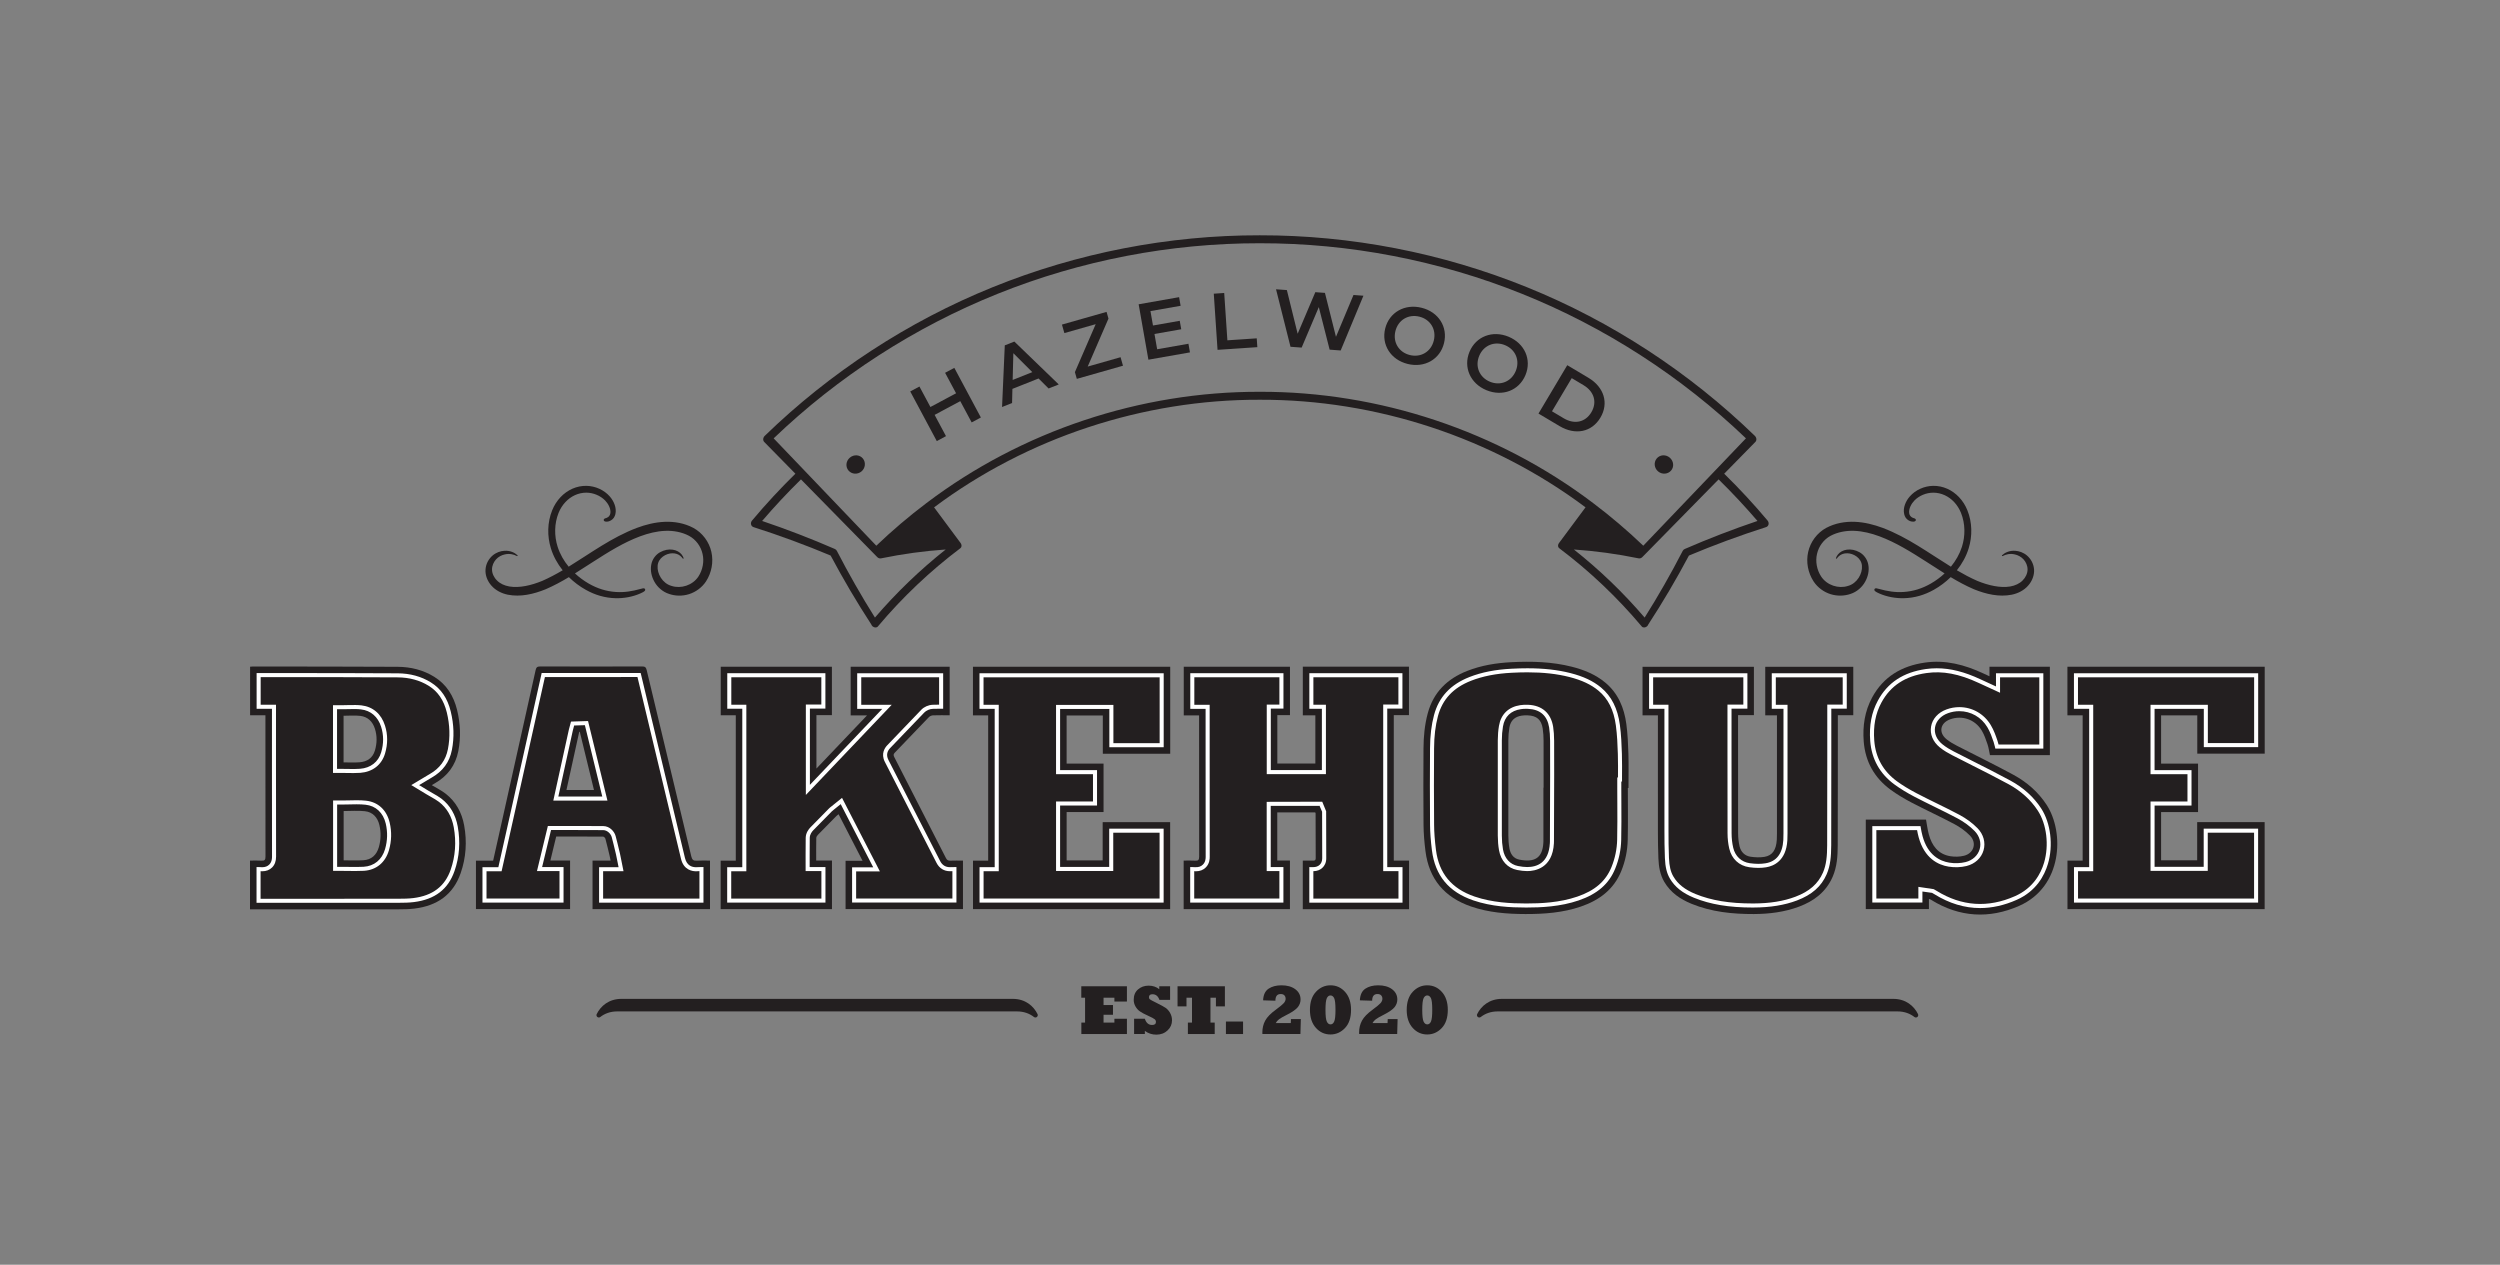 <?xml version="1.0" encoding="UTF-8"?> <svg xmlns="http://www.w3.org/2000/svg" width="170" height="86" viewBox="0 0 170 86" fill="none"><rect x="0" y="0" width="170" height="86" fill="#808080" stroke="none"/><mask id="mask0_134_241" style="mask-type:alpha" maskUnits="userSpaceOnUse" x="0" y="0" width="170" height="86"><rect width="170" height="86" fill="#D9D9D9"></rect></mask><g mask="url(#mask0_134_241)"><path fill-rule="evenodd" clip-rule="evenodd" d="M128.744 67.923H102.128C101.274 67.923 100.716 68.413 100.448 68.958C100.415 69.026 100.433 69.106 100.492 69.154C100.551 69.202 100.632 69.202 100.692 69.156C100.985 68.927 101.368 68.776 101.843 68.776H129.028C129.505 68.776 129.888 68.927 130.18 69.156C130.241 69.202 130.323 69.202 130.381 69.154C130.44 69.106 130.457 69.026 130.424 68.958C130.157 68.413 129.599 67.923 128.744 67.923ZM68.872 67.923H42.256C41.401 67.923 40.843 68.413 40.576 68.958C40.542 69.026 40.56 69.106 40.619 69.154C40.678 69.202 40.759 69.202 40.819 69.156C41.112 68.927 41.495 68.776 41.971 68.776H69.156C69.632 68.776 70.017 68.927 70.308 69.156C70.368 69.202 70.449 69.202 70.508 69.154C70.567 69.106 70.585 69.026 70.552 68.958C70.284 68.413 69.726 67.923 68.872 67.923Z" fill="#231F20"></path><path fill-rule="evenodd" clip-rule="evenodd" d="M114.563 37.331C114.502 37.356 114.453 37.402 114.425 37.459C113.62 39.018 112.759 40.53 111.835 41.995C110.389 40.305 108.774 38.75 107.024 37.366C108.468 37.465 109.94 37.663 111.425 37.968C111.513 37.985 111.608 37.955 111.675 37.886L111.91 37.647L116.865 32.599C117.787 33.501 118.666 34.446 119.508 35.425C117.823 35.994 116.171 36.632 114.563 37.331ZM85.666 26.642C77.546 26.619 69.462 29.311 62.994 34.213C61.804 35.109 60.667 36.079 59.589 37.108L54.701 31.995L52.609 29.808C56.992 25.61 62.202 22.238 67.85 19.975C73.508 17.703 79.586 16.535 85.666 16.541C91.747 16.535 97.826 17.703 103.481 19.974C109.129 22.237 114.341 25.61 118.724 29.807L116.632 31.995L111.743 37.108C110.666 36.078 109.527 35.109 108.337 34.212C101.87 29.311 93.784 26.618 85.666 26.642ZM64.307 37.366C62.56 38.751 60.944 40.305 59.496 41.995C58.575 40.53 57.712 39.018 56.908 37.461C56.879 37.403 56.829 37.357 56.771 37.331C55.162 36.633 53.511 35.995 51.825 35.425C52.665 34.446 53.545 33.501 54.466 32.599L59.422 37.647L59.656 37.886C59.724 37.955 59.819 37.986 59.907 37.969C61.394 37.664 62.865 37.465 64.307 37.366ZM120.195 35.398C119.264 34.289 118.278 33.225 117.245 32.212L119.365 30.051C119.47 29.945 119.453 29.759 119.328 29.636C114.884 25.325 109.587 21.857 103.832 19.53C98.067 17.194 91.867 15.993 85.666 16C79.464 15.993 73.264 17.194 67.501 19.53C61.745 21.858 56.447 25.326 52.005 29.636C51.878 29.759 51.863 29.946 51.967 30.052L54.087 32.212C53.054 33.225 52.069 34.289 51.139 35.398C51.075 35.472 51.05 35.57 51.071 35.659C51.09 35.748 51.155 35.818 51.24 35.845C53.03 36.416 54.779 37.062 56.484 37.778C57.343 39.39 58.264 40.952 59.247 42.461C59.264 42.511 59.296 42.559 59.342 42.598C59.459 42.692 59.616 42.694 59.696 42.599L59.701 42.592C61.357 40.621 63.245 38.831 65.305 37.279C65.387 37.219 65.407 37.1 65.359 36.989C65.348 36.965 65.334 36.942 65.317 36.92L63.518 34.499C69.856 29.759 77.745 27.161 85.666 27.183C93.587 27.16 101.478 29.759 107.816 34.498L106.017 36.92C105.998 36.941 105.986 36.964 105.973 36.989C105.924 37.099 105.946 37.219 106.027 37.278C108.089 38.831 109.975 40.62 111.633 42.592L111.637 42.599C111.716 42.693 111.874 42.692 111.99 42.597C112.035 42.558 112.068 42.511 112.085 42.461C113.07 40.952 113.989 39.39 114.847 37.778C116.553 37.062 118.302 36.416 120.093 35.844C120.178 35.818 120.242 35.747 120.261 35.658C120.281 35.57 120.256 35.472 120.195 35.398Z" fill="#231F20"></path><path fill-rule="evenodd" clip-rule="evenodd" d="M113.539 31.117C113.266 30.887 112.868 30.916 112.654 31.181C112.441 31.443 112.486 31.834 112.751 32.056C113.017 32.279 113.409 32.256 113.632 32C113.854 31.745 113.813 31.347 113.539 31.117ZM57.793 31.118C57.518 31.347 57.48 31.745 57.702 32.001C57.925 32.257 58.316 32.279 58.581 32.057C58.845 31.834 58.89 31.444 58.679 31.182C58.465 30.917 58.068 30.887 57.793 31.118Z" fill="#231F20"></path><path d="M64.894 25.015L66.699 28.389L66.073 28.724L65.299 27.278L63.554 28.212L64.327 29.658L63.701 29.993L61.896 26.619L62.522 26.283L63.268 27.676L65.013 26.743L64.267 25.35L64.894 25.015Z" fill="#231F20"></path><path d="M70.197 25.305L68.908 24.017L68.861 25.837L70.197 25.305ZM70.622 25.736L68.844 26.444L68.821 27.406L68.14 27.677L68.325 23.484L68.975 23.226L71.995 26.142L71.305 26.417L70.622 25.736Z" fill="#231F20"></path><path d="M76.198 24.29L76.363 24.869L73.224 25.763L73.093 25.305L74.507 22.044L72.377 22.65L72.212 22.072L75.246 21.208L75.376 21.665L73.963 24.927L76.198 24.29Z" fill="#231F20"></path><path d="M80.814 23.375L80.917 23.962L78.091 24.459L77.428 20.691L80.179 20.207L80.282 20.794L78.231 21.154L78.403 22.134L80.223 21.814L80.324 22.39L78.504 22.71L78.687 23.749L80.814 23.375Z" fill="#231F20"></path><path d="M82.537 19.971L83.246 19.923L83.462 23.141L85.458 23.007L85.499 23.607L82.793 23.789L82.537 19.971Z" fill="#231F20"></path><path d="M92.713 20.109L91.167 23.832L90.415 23.776L89.679 20.883L88.512 23.636L87.754 23.581L86.77 19.671L87.507 19.725L88.241 22.695L89.442 19.868L90.096 19.916L90.846 22.904L92.037 20.059L92.713 20.109Z" fill="#231F20"></path><path d="M97.498 23.161C97.687 22.403 97.265 21.718 96.517 21.533C95.769 21.347 95.076 21.755 94.888 22.514C94.7 23.272 95.121 23.957 95.869 24.143C96.618 24.328 97.31 23.92 97.498 23.161ZM94.193 22.341C94.465 21.243 95.516 20.642 96.667 20.928C97.818 21.212 98.467 22.23 98.193 23.334C97.92 24.437 96.871 25.033 95.719 24.748C94.568 24.462 93.92 23.439 94.193 22.341Z" fill="#231F20"></path><path d="M103.07 25.231C103.37 24.51 103.057 23.769 102.346 23.473C101.634 23.177 100.888 23.476 100.587 24.197C100.287 24.919 100.6 25.66 101.311 25.956C102.023 26.253 102.769 25.953 103.07 25.231ZM99.926 23.922C100.361 22.877 101.49 22.442 102.585 22.898C103.68 23.354 104.168 24.457 103.731 25.507C103.294 26.556 102.167 26.987 101.072 26.531C99.977 26.075 99.491 24.967 99.926 23.922Z" fill="#231F20"></path><path d="M106.334 28.444C107.066 28.88 107.807 28.715 108.212 28.035C108.617 27.353 108.408 26.625 107.675 26.189L106.877 25.713L105.535 27.968L106.334 28.444ZM106.574 24.833L108.011 25.689C109.078 26.323 109.414 27.415 108.827 28.401C108.241 29.387 107.121 29.612 106.054 28.977L104.617 28.122L106.574 24.833Z" fill="#231F20"></path><path d="M88.592 45.333H95.809V48.628H94.777V58.52H95.815V61.824H88.59V58.521C88.83 58.521 89.063 58.517 89.295 58.523C89.409 58.524 89.468 58.494 89.468 58.364C89.463 57.344 89.463 56.323 89.46 55.302C89.46 55.288 89.448 55.273 89.436 55.244H86.854V58.515H87.716V61.819H80.489V58.521C80.756 58.521 81.013 58.506 81.269 58.525C81.489 58.542 81.543 58.465 81.543 58.251C81.536 55.431 81.538 52.611 81.538 49.792V48.646H80.495V45.336H87.718V48.629H86.858V51.92H89.444V48.643H88.592V45.333Z" fill="#231F20"></path><path d="M89.308 61.106H95.096V59.239H94.058V47.909H95.091V46.052H89.31V47.924H90.163V52.639H86.139V47.911H86.999V46.054H81.214V47.927H82.257V51.484C82.256 53.739 82.256 55.994 82.262 58.249C82.262 58.378 82.262 58.718 81.994 58.986C81.822 59.158 81.596 59.247 81.322 59.247C81.289 59.247 81.254 59.245 81.215 59.242C81.213 59.242 81.21 59.242 81.207 59.242V61.1H86.998V59.234H86.135V54.525L89.912 54.517L90.178 55.166L90.181 56.62C90.182 57.201 90.183 57.781 90.185 58.361C90.188 58.678 90.054 58.88 89.941 58.993C89.78 59.155 89.573 59.236 89.308 59.241V61.106ZM95.371 61.381H89.033V58.962L89.276 58.966C89.486 58.966 89.632 58.912 89.746 58.799C89.822 58.723 89.912 58.586 89.911 58.362C89.908 57.782 89.907 57.202 89.906 56.621L89.903 55.197L89.73 54.796L89.439 54.801H86.41V58.959H87.272V61.375H80.933V58.958L81.072 58.961C81.126 58.961 81.181 58.964 81.235 58.968C81.492 58.986 81.663 58.927 81.799 58.791C81.986 58.604 81.986 58.356 81.986 58.25C81.981 55.995 81.981 53.739 81.981 51.484V48.202H80.939V45.779H87.275V48.186H86.415V52.364H89.888V48.2H89.035V45.776H95.365V48.184H94.333V58.963H95.371V61.381Z" fill="white"></path><path d="M50.033 48.639H49.01V45.336H56.57V48.627H55.517V52.261C56.671 51.049 57.799 49.865 58.959 48.646H57.846V45.336H64.578V48.638C64.195 48.638 63.821 48.63 63.447 48.643C63.35 48.647 63.232 48.695 63.166 48.764C62.39 49.565 61.624 50.376 60.849 51.178C60.748 51.282 60.746 51.356 60.809 51.479C61.985 53.768 63.157 56.059 64.325 58.351C64.392 58.481 64.471 58.53 64.616 58.525C64.898 58.513 65.18 58.521 65.482 58.521V61.817H57.499V58.535H58.654C58.097 57.454 57.566 56.422 57.023 55.367C56.966 55.413 56.917 55.446 56.876 55.487C56.456 55.912 56.036 56.336 55.621 56.765C55.566 56.822 55.508 56.907 55.507 56.981C55.496 57.483 55.501 57.985 55.501 58.516H56.574V61.821H49.005V58.526H50.033V48.639Z" fill="#231F20"></path><path d="M49.723 61.103H55.855V59.234H54.782L54.781 58.133C54.781 57.736 54.78 57.351 54.788 56.964C54.795 56.636 54.989 56.386 55.104 56.266C55.508 55.848 55.916 55.435 56.325 55.023L56.363 54.985C56.414 54.932 56.469 54.887 56.533 54.839L57.258 54.255L59.831 59.254H58.217V61.098H64.763V59.239C64.724 59.24 64.684 59.241 64.645 59.242L64.595 59.243C64.194 59.243 63.871 59.042 63.685 58.677C62.517 56.385 61.345 54.095 60.17 51.808C59.879 51.241 60.186 50.829 60.332 50.679C60.651 50.349 60.968 50.017 61.285 49.686L61.427 49.537C61.833 49.112 62.24 48.687 62.648 48.264C62.84 48.065 63.137 47.935 63.42 47.925C63.567 47.92 63.713 47.918 63.859 47.917V46.055H58.565V47.928H60.636L54.798 54.057V47.909H55.851V46.054H49.729V47.921H50.751V59.244H49.723V61.103ZM56.131 61.378H49.448V58.969H50.476V48.196H49.454V45.779H56.127V48.184H55.073V53.37L59.994 48.203H58.289V45.78H64.135V48.193L63.963 48.192C63.785 48.192 63.608 48.194 63.43 48.201C63.218 48.208 62.989 48.308 62.847 48.456C62.438 48.877 62.032 49.303 61.626 49.728L61.483 49.876C61.166 50.208 60.849 50.54 60.53 50.87C60.371 51.034 60.222 51.307 60.415 51.681C61.59 53.97 62.762 56.26 63.93 58.552C64.071 58.828 64.294 58.968 64.593 58.968L64.638 58.967C64.723 58.964 64.811 58.962 64.9 58.962L65.038 58.962V61.373H57.942V58.978H59.38L57.168 54.681L56.703 55.055C56.648 55.097 56.602 55.134 56.56 55.177L56.522 55.216C56.113 55.629 55.705 56.04 55.303 56.457C55.215 56.547 55.068 56.735 55.063 56.97C55.055 57.355 55.056 57.737 55.057 58.133L55.057 58.959H56.131V61.378Z" fill="white"></path><path d="M23.363 51.842C23.741 51.842 24.096 51.863 24.446 51.836C24.958 51.797 25.341 51.55 25.494 51.036C25.64 50.545 25.65 50.046 25.494 49.554C25.338 49.064 25.008 48.739 24.493 48.679C24.125 48.636 23.747 48.671 23.363 48.671V51.842ZM23.368 55.151V58.502C23.823 58.502 24.262 58.521 24.698 58.497C25.258 58.466 25.605 58.143 25.759 57.614C25.904 57.114 25.918 56.605 25.798 56.101C25.674 55.579 25.347 55.219 24.808 55.161C24.336 55.11 23.855 55.151 23.368 55.151ZM18.049 48.64H17.006V45.336C17.066 45.332 17.119 45.324 17.172 45.324C20.462 45.328 23.753 45.323 27.044 45.343C27.925 45.348 28.772 45.553 29.533 46.026C30.374 46.549 30.85 47.332 31.081 48.274C31.307 49.2 31.348 50.138 31.165 51.076C30.975 52.051 30.428 52.776 29.567 53.267C29.494 53.308 29.422 53.353 29.36 53.39C29.676 53.581 30.007 53.742 30.292 53.962C31.001 54.508 31.404 55.254 31.562 56.124C31.762 57.225 31.695 58.315 31.325 59.374C30.809 60.856 29.707 61.594 28.195 61.782C27.838 61.826 27.474 61.833 27.113 61.833C23.838 61.837 20.563 61.835 17.288 61.835H17V58.521C17.265 58.521 17.522 58.507 17.778 58.525C17.995 58.541 18.054 58.469 18.053 58.252C18.046 55.637 18.049 53.022 18.049 50.406V48.64Z" fill="#231F20"></path><path d="M22.919 52.285H23.363C23.467 52.285 23.57 52.287 23.671 52.288L23.703 52.289C23.975 52.294 24.227 52.298 24.48 52.278C25.2 52.223 25.724 51.817 25.919 51.163C26.096 50.568 26.096 49.981 25.916 49.42C25.698 48.735 25.211 48.316 24.544 48.239C24.32 48.211 24.035 48.211 23.735 48.22L23.706 48.221C23.593 48.224 23.478 48.227 23.363 48.227H22.919V52.285ZM24.04 52.568C23.928 52.568 23.815 52.566 23.701 52.564L23.666 52.564C23.567 52.562 23.466 52.56 23.363 52.56H22.644V47.952H23.363C23.476 47.952 23.588 47.949 23.699 47.945L23.728 47.945C24.041 47.937 24.338 47.937 24.577 47.965C25.357 48.056 25.926 48.543 26.178 49.336C26.375 49.952 26.376 50.593 26.182 51.241C25.954 52.01 25.341 52.489 24.501 52.553C24.348 52.564 24.195 52.568 24.04 52.568ZM22.925 58.946H23.368C23.507 58.946 23.644 58.947 23.78 58.95C24.097 58.954 24.411 58.958 24.723 58.941C25.442 58.9 25.975 58.461 26.185 57.737C26.352 57.161 26.366 56.576 26.23 55.999C26.054 55.261 25.553 54.795 24.855 54.721C24.679 54.702 24.489 54.692 24.256 54.692C24.131 54.692 24.006 54.695 23.881 54.698L23.804 54.7C23.66 54.704 23.515 54.707 23.368 54.707H22.925V58.946ZM24.191 59.228C24.054 59.228 23.916 59.227 23.776 59.225C23.642 59.223 23.506 59.221 23.368 59.221H22.65V54.432H23.368C23.512 54.432 23.654 54.428 23.797 54.425L23.875 54.423C24.002 54.42 24.129 54.417 24.256 54.417C24.5 54.417 24.7 54.427 24.884 54.447C25.706 54.534 26.294 55.077 26.497 55.935C26.646 56.56 26.629 57.192 26.449 57.814C26.204 58.657 25.581 59.167 24.739 59.215C24.556 59.225 24.374 59.228 24.191 59.228ZM17.719 61.117L21.753 61.117C23.54 61.117 25.327 61.117 27.113 61.114C27.438 61.114 27.783 61.109 28.107 61.069C29.421 60.906 30.252 60.274 30.647 59.138C30.966 58.222 31.036 57.251 30.855 56.252C30.722 55.519 30.385 54.939 29.854 54.531C29.695 54.409 29.497 54.297 29.306 54.188C29.199 54.128 29.093 54.068 28.988 54.004L27.967 53.386L29.082 52.718C29.124 52.693 29.168 52.667 29.212 52.642C29.905 52.247 30.313 51.69 30.459 50.939C30.616 50.134 30.591 49.294 30.383 48.445C30.18 47.615 29.778 47.024 29.154 46.636C28.547 46.259 27.835 46.066 27.04 46.061C24.651 46.047 22.221 46.045 19.872 46.044L17.725 46.043V47.921H18.768L18.767 52.311C18.767 54.291 18.767 56.27 18.773 58.251C18.774 58.558 18.684 58.805 18.505 58.985C18.332 59.158 18.105 59.246 17.832 59.246C17.798 59.246 17.763 59.245 17.726 59.242C17.724 59.242 17.721 59.242 17.719 59.241V61.117ZM21.753 61.392H17.444V58.958L17.584 58.96C17.637 58.961 17.691 58.964 17.745 58.967C17.776 58.969 17.805 58.971 17.832 58.971C18.029 58.971 18.191 58.91 18.31 58.791C18.499 58.601 18.497 58.338 18.497 58.252C18.491 56.271 18.492 54.291 18.492 52.311L18.493 48.197H17.45V45.768L19.872 45.769C22.222 45.771 24.651 45.772 27.042 45.786C27.889 45.791 28.648 45.998 29.299 46.403C29.988 46.831 30.43 47.477 30.65 48.379C30.868 49.268 30.895 50.148 30.73 50.992C30.567 51.826 30.115 52.444 29.348 52.881C29.306 52.905 29.264 52.93 29.225 52.954L28.5 53.387L29.131 53.769C29.233 53.831 29.337 53.89 29.441 53.949C29.641 54.061 29.847 54.179 30.022 54.313C30.608 54.764 30.981 55.401 31.126 56.203C31.315 57.249 31.242 58.267 30.907 59.229C30.474 60.473 29.569 61.165 28.141 61.342C27.802 61.384 27.447 61.389 27.113 61.39C25.327 61.392 23.54 61.392 21.753 61.392Z" fill="white"></path><path d="M104.952 53.563H104.965C104.965 52.502 104.969 51.443 104.963 50.382C104.961 50.101 104.947 49.816 104.904 49.539C104.809 48.933 104.498 48.669 103.884 48.644C103.751 48.639 103.616 48.641 103.485 48.661C103.004 48.732 102.718 48.995 102.638 49.476C102.59 49.761 102.569 50.054 102.568 50.343C102.563 52.502 102.563 54.661 102.568 56.821C102.569 57.109 102.59 57.402 102.64 57.686C102.707 58.066 102.908 58.374 103.309 58.454C104.361 58.664 104.892 58.339 104.948 57.308C104.95 57.276 104.952 57.245 104.952 57.214C104.952 55.996 104.952 54.78 104.952 53.563ZM110.693 53.586C110.693 54.763 110.713 55.942 110.685 57.119C110.668 57.843 110.522 58.553 110.247 59.229C109.734 60.495 108.742 61.221 107.492 61.649C106.272 62.066 105.004 62.157 103.73 62.155C102.478 62.152 101.234 62.055 100.037 61.644C98.231 61.025 97.173 59.782 96.932 57.879C96.857 57.288 96.806 56.691 96.8 56.096C96.783 54.36 96.788 52.624 96.798 50.888C96.803 50.086 96.877 49.289 97.086 48.51C97.47 47.077 98.409 46.158 99.763 45.625C100.731 45.244 101.744 45.081 102.775 45.029C104.159 44.96 105.539 44.995 106.894 45.34C107.715 45.549 108.49 45.863 109.15 46.409C110.036 47.142 110.443 48.133 110.591 49.234C110.681 49.902 110.712 50.579 110.732 51.253C110.755 52.03 110.737 52.808 110.737 53.586H110.693Z" fill="#231F20"></path><path d="M103.769 48.198C103.641 48.198 103.527 48.206 103.421 48.222C102.734 48.323 102.313 48.732 102.201 49.404C102.152 49.699 102.126 50.014 102.125 50.342C102.12 52.501 102.12 54.662 102.125 56.822C102.126 57.158 102.153 57.475 102.203 57.763C102.31 58.371 102.681 58.781 103.222 58.889C103.456 58.936 103.662 58.959 103.853 58.959C104.514 58.959 105.318 58.676 105.391 57.332C105.393 57.291 105.395 57.252 105.395 57.213L105.409 52.696C105.41 51.924 105.411 51.151 105.406 50.38C105.403 50.023 105.383 49.734 105.342 49.47C105.214 48.662 104.731 48.236 103.902 48.201C103.858 48.199 103.813 48.198 103.769 48.198ZM103.853 59.234C103.644 59.234 103.42 59.209 103.168 59.159C102.51 59.028 102.06 58.536 101.932 57.811C101.879 57.507 101.851 57.175 101.85 56.822C101.845 54.662 101.845 52.501 101.85 50.341C101.851 49.999 101.878 49.668 101.93 49.358C102.062 48.569 102.577 48.069 103.38 47.95C103.541 47.926 103.722 47.918 103.914 47.926C104.864 47.965 105.467 48.498 105.614 49.427C105.657 49.705 105.679 50.007 105.681 50.378C105.686 51.15 105.685 51.923 105.684 52.696L105.67 57.213C105.67 57.258 105.669 57.302 105.666 57.347C105.573 59.05 104.367 59.234 103.853 59.234ZM103.869 45.718C103.537 45.718 103.191 45.727 102.811 45.747C101.734 45.801 100.823 45.98 100.026 46.293C98.82 46.768 98.086 47.554 97.78 48.696C97.608 49.339 97.522 50.058 97.517 50.892C97.507 52.525 97.501 54.284 97.519 56.089C97.523 56.6 97.565 57.156 97.644 57.789C97.847 59.39 98.706 60.428 100.27 60.965C101.482 61.38 102.756 61.435 103.731 61.436L103.783 61.437C104.764 61.437 106.048 61.383 107.26 60.969C108.454 60.56 109.191 59.922 109.582 58.959C109.823 58.365 109.952 57.741 109.967 57.102C109.986 56.281 109.982 55.447 109.978 54.641C109.976 54.289 109.974 53.937 109.974 53.585V52.867H110.023C110.026 52.372 110.03 51.811 110.014 51.274C109.995 50.647 109.966 49.977 109.879 49.331C109.738 48.281 109.35 47.507 108.692 46.963C108.187 46.545 107.56 46.251 106.716 46.036C105.876 45.822 104.945 45.718 103.869 45.718ZM103.782 61.712L103.73 61.711C102.734 61.71 101.431 61.654 100.181 61.225C98.508 60.651 97.589 59.538 97.371 57.823C97.29 57.18 97.248 56.614 97.243 56.092C97.225 54.285 97.232 52.524 97.242 50.89C97.246 50.032 97.336 49.291 97.514 48.624C97.844 47.392 98.632 46.546 99.925 46.037C100.75 45.713 101.689 45.528 102.797 45.473C103.181 45.453 103.533 45.443 103.869 45.443C104.968 45.443 105.922 45.55 106.784 45.769C107.669 45.994 108.331 46.306 108.868 46.75C109.581 47.341 110.002 48.173 110.152 49.294C110.24 49.953 110.27 50.631 110.289 51.266C110.305 51.812 110.301 52.38 110.297 52.88L110.297 53.142H110.249V53.585C110.249 53.937 110.251 54.288 110.253 54.639C110.257 55.447 110.262 56.283 110.242 57.109C110.227 57.78 110.09 58.438 109.836 59.062C109.414 60.104 108.624 60.793 107.349 61.229C106.098 61.657 104.786 61.712 103.782 61.712Z" fill="white"></path><path d="M135.284 45.986V45.34H139.391V51.347H135.316C135.263 51.102 135.23 50.844 135.148 50.602C135.04 50.285 134.928 49.96 134.757 49.675C134.304 48.92 133.42 48.621 132.61 48.914C131.934 49.159 131.805 49.812 132.358 50.263C132.574 50.439 132.823 50.583 133.073 50.712C134.354 51.374 135.655 52.002 136.921 52.691C137.825 53.184 138.596 53.849 139.169 54.727C140.391 56.597 140.261 60.293 137.308 61.597C135.272 62.496 133.244 62.383 131.32 61.192C131.293 61.176 131.266 61.16 131.239 61.144C131.232 61.141 131.224 61.141 131.167 61.133V61.469V61.816H126.873V55.731H130.969C131.032 56.07 131.071 56.413 131.161 56.742C131.369 57.503 131.792 58.087 132.623 58.223C132.925 58.272 133.257 58.264 133.553 58.191C134.226 58.024 134.441 57.316 133.959 56.821C133.657 56.512 133.288 56.248 132.905 56.044C131.944 55.532 130.951 55.079 129.985 54.574C129.493 54.316 129.011 54.029 128.563 53.702C127.457 52.893 126.839 51.791 126.733 50.419C126.653 49.374 126.801 48.363 127.304 47.431C128.074 46.009 129.318 45.283 130.887 45.057C132.292 44.855 133.595 45.202 134.855 45.788C134.981 45.847 135.108 45.905 135.284 45.986Z" fill="#231F20"></path><path d="M134.646 61.61C133.619 61.61 132.603 61.303 131.626 60.699C131.591 60.677 131.423 60.581 131.423 60.581L131.249 60.559L130.586 60.465V61.236H127.454V56.312H130.478C130.51 56.502 130.547 56.697 130.601 56.894C130.976 58.267 131.856 58.686 132.529 58.796C132.687 58.821 132.849 58.834 133.012 58.834C133.248 58.834 133.478 58.807 133.693 58.754C134.218 58.624 134.614 58.259 134.751 57.778C134.886 57.304 134.745 56.795 134.374 56.415C134.047 56.079 133.633 55.774 133.179 55.531C132.658 55.254 132.123 54.991 131.606 54.737C131.154 54.515 130.701 54.292 130.254 54.059C129.738 53.789 129.297 53.519 128.906 53.234C127.94 52.526 127.404 51.564 127.312 50.375C127.234 49.351 127.398 48.478 127.816 47.708C128.456 46.524 129.487 45.846 130.97 45.632C131.209 45.598 131.454 45.58 131.697 45.58C132.608 45.58 133.533 45.813 134.61 46.315L135.865 46.892V45.921H138.81V50.766H135.793C135.768 50.652 135.738 50.533 135.698 50.415C135.587 50.09 135.462 49.72 135.255 49.376C134.823 48.654 134.067 48.222 133.236 48.222C132.956 48.222 132.679 48.271 132.412 48.368C131.889 48.557 131.529 48.953 131.448 49.426C131.368 49.897 131.566 50.367 131.991 50.713C132.267 50.939 132.572 51.107 132.805 51.228C133.266 51.466 133.728 51.699 134.19 51.932C135 52.34 135.838 52.764 136.644 53.202C137.505 53.671 138.191 54.291 138.683 55.044C139.313 56.008 139.491 57.48 139.127 58.706C138.901 59.469 138.361 60.497 137.072 61.066C136.256 61.427 135.439 61.61 134.646 61.61Z" fill="#231F20"></path><path d="M130.449 60.306L131.492 60.462C131.492 60.462 131.662 60.559 131.697 60.581C133.393 61.631 135.185 61.75 137.017 60.94C138.257 60.393 138.777 59.401 138.996 58.667C139.348 57.477 139.176 56.052 138.568 55.119C138.088 54.385 137.419 53.78 136.577 53.323C135.764 52.88 134.895 52.441 134.128 52.055L134.069 52.024C133.626 51.801 133.183 51.578 132.743 51.35C132.501 51.226 132.188 51.052 131.903 50.82C131.439 50.441 131.224 49.925 131.313 49.403C131.401 48.881 131.795 48.445 132.366 48.239C132.646 48.136 132.939 48.085 133.236 48.085C134.116 48.085 134.916 48.541 135.373 49.306C135.587 49.661 135.714 50.036 135.827 50.367C135.855 50.45 135.88 50.534 135.902 50.628H138.673V46.059H136.003V47.107L134.552 46.44C133.212 45.816 132.096 45.609 130.99 45.769C129.553 45.975 128.555 46.631 127.937 47.774C127.532 48.521 127.373 49.368 127.45 50.365C127.538 51.512 128.056 52.44 128.987 53.123C129.371 53.403 129.807 53.669 130.318 53.937C130.772 54.175 131.247 54.408 131.667 54.614L131.712 54.636C132.215 54.883 132.736 55.139 133.244 55.41C133.711 55.66 134.137 55.975 134.473 56.32C134.879 56.735 135.032 57.295 134.883 57.816C134.733 58.345 134.3 58.745 133.726 58.888C133.344 58.982 132.912 58.998 132.507 58.931C131.795 58.816 130.863 58.374 130.468 56.931C130.422 56.763 130.389 56.598 130.362 56.45H127.592V61.098H130.449V60.306ZM134.646 61.748C133.593 61.748 132.552 61.434 131.553 60.815C131.528 60.8 131.426 60.741 131.379 60.714L130.724 60.623V61.373H127.317V56.175H130.594L130.614 56.289C130.642 56.458 130.678 56.657 130.734 56.858C131.089 58.161 131.919 58.557 132.551 58.66C132.921 58.72 133.314 58.706 133.66 58.621C134.137 58.502 134.495 58.173 134.619 57.741C134.74 57.315 134.612 56.856 134.276 56.511C133.959 56.186 133.557 55.89 133.114 55.652C132.61 55.384 132.092 55.129 131.591 54.883L131.545 54.86C131.124 54.654 130.648 54.42 130.191 54.181C129.667 53.907 129.22 53.633 128.825 53.345C127.825 52.612 127.271 51.617 127.175 50.386C127.094 49.335 127.264 48.438 127.695 47.642C128.357 46.418 129.422 45.716 130.95 45.496C131.196 45.461 131.447 45.443 131.697 45.443C132.629 45.443 133.573 45.68 134.667 46.19L135.727 46.678V45.783H138.947V50.903H135.682L135.659 50.795C135.63 50.665 135.601 50.558 135.568 50.459C135.458 50.138 135.335 49.777 135.138 49.448C134.73 48.766 134.019 48.36 133.236 48.36C132.971 48.36 132.71 48.406 132.459 48.498C131.983 48.67 131.656 49.026 131.584 49.449C131.512 49.871 131.693 50.292 132.078 50.606C132.343 50.824 132.64 50.987 132.869 51.106C133.309 51.333 133.75 51.556 134.193 51.779L134.252 51.809C135.02 52.197 135.891 52.636 136.709 53.081C137.59 53.56 138.293 54.196 138.798 54.969C139.449 55.965 139.634 57.482 139.259 58.745C139.025 59.536 138.465 60.602 137.128 61.192C136.294 61.561 135.459 61.748 134.646 61.748Z" fill="white"></path><path d="M119.266 45.342V48.631H118.187V48.907C118.187 51.492 118.184 54.076 118.191 56.66C118.193 56.956 118.223 57.257 118.289 57.545C118.381 57.935 118.646 58.202 119.047 58.259C119.354 58.302 119.677 58.317 119.981 58.267C120.526 58.177 120.782 57.79 120.823 57.099C120.831 56.958 120.833 56.817 120.833 56.675C120.833 54.075 120.833 51.475 120.833 48.875V48.644H120.037V45.341H126.023V48.633H124.973V48.921C124.972 51.773 124.976 54.624 124.965 57.475C124.963 58.206 124.919 58.937 124.62 59.623C124.174 60.647 123.364 61.264 122.348 61.647C121.35 62.023 120.308 62.151 119.251 62.155C117.806 62.159 116.381 62.013 115.027 61.46C114.262 61.148 113.602 60.7 113.171 59.968C112.879 59.473 112.794 58.923 112.771 58.364C112.745 57.752 112.739 57.138 112.738 56.526C112.735 54.005 112.737 51.483 112.737 48.962V48.642H111.693V45.342H119.266Z" fill="#231F20"></path><path d="M119.186 61.574C117.589 61.574 116.337 61.366 115.246 60.922C114.493 60.614 113.993 60.218 113.672 59.673C113.473 59.335 113.377 58.937 113.351 58.338C113.324 57.711 113.32 57.07 113.32 56.525C113.317 54.692 113.318 52.859 113.319 51.025V48.061H112.275V45.922H118.685V48.05H117.606L117.606 50.651C117.606 52.655 117.605 54.658 117.61 56.661C117.612 57.016 117.65 57.357 117.724 57.676C117.872 58.313 118.337 58.746 118.967 58.834C119.18 58.863 119.384 58.879 119.573 58.879C119.749 58.879 119.918 58.866 120.076 58.84C120.64 58.747 121.329 58.376 121.403 57.133C121.413 56.981 121.414 56.828 121.414 56.675L121.415 48.062H120.618V45.922H125.442V48.051H124.392V51.306C124.392 53.362 124.393 55.417 124.385 57.473C124.382 58.223 124.33 58.836 124.088 59.391C123.74 60.19 123.122 60.734 122.143 61.103C121.313 61.416 120.367 61.57 119.249 61.574H119.186Z" fill="#231F20"></path><path d="M112.413 47.923H113.456V51.759C113.455 53.348 113.455 54.936 113.458 56.526C113.458 57.064 113.462 57.7 113.489 58.332C113.513 58.906 113.603 59.286 113.79 59.603C114.095 60.121 114.574 60.499 115.298 60.795C116.372 61.233 117.608 61.436 119.185 61.436H119.249C120.35 61.432 121.281 61.282 122.094 60.975C123.037 60.619 123.63 60.098 123.962 59.336C124.194 58.803 124.244 58.206 124.247 57.473C124.255 55.488 124.255 53.503 124.255 51.518V47.913H125.304V46.059H120.755V47.925H121.552L121.551 56.675C121.551 56.83 121.55 56.987 121.54 57.142C121.457 58.546 120.601 58.894 120.098 58.975C119.756 59.032 119.385 59.031 118.948 58.971C118.259 58.874 117.751 58.401 117.59 57.708C117.513 57.378 117.474 57.026 117.473 56.662C117.468 54.813 117.468 52.963 117.468 51.114V47.913H118.547V46.06H112.413V47.923ZM119.186 61.712H119.185C117.571 61.712 116.303 61.501 115.194 61.049C114.411 60.73 113.89 60.315 113.553 59.743C113.342 59.384 113.24 58.966 113.213 58.344C113.186 57.706 113.182 57.066 113.182 56.526C113.179 54.937 113.18 53.348 113.181 51.759V48.199H112.137V45.784H118.823V48.188H117.744L117.743 51.114C117.743 52.963 117.743 54.812 117.748 56.661C117.749 57.005 117.786 57.336 117.858 57.645C117.992 58.224 118.414 58.618 118.986 58.698C119.395 58.754 119.738 58.757 120.054 58.704C120.803 58.582 121.21 58.05 121.266 57.125C121.275 56.975 121.276 56.825 121.276 56.675L121.277 48.2H120.48V45.784H125.58V48.188H124.529V51.518C124.529 53.504 124.529 55.489 124.523 57.474C124.519 58.241 124.465 58.87 124.214 59.447C123.851 60.281 123.208 60.848 122.192 61.232C121.347 61.551 120.385 61.708 119.25 61.711L119.186 61.712Z" fill="white"></path><path d="M40.391 53.721C40.066 52.391 39.746 51.078 39.426 49.764C39.413 49.764 39.4 49.765 39.387 49.765C39.098 51.078 38.81 52.391 38.518 53.721H40.391ZM48.28 58.521V61.823H40.293V58.523H41.521C41.496 58.398 41.48 58.301 41.457 58.205C41.364 57.816 41.273 57.426 41.169 57.04C41.153 56.979 41.069 56.892 41.015 56.891C39.955 56.882 38.896 56.885 37.821 56.885C37.69 57.426 37.562 57.956 37.426 58.516H38.765V61.818H32.365V58.527H33.533C33.663 57.95 33.788 57.393 33.912 56.835C34.751 53.077 35.591 49.319 36.424 45.561C36.467 45.368 36.545 45.318 36.736 45.319C39.045 45.326 41.355 45.326 43.664 45.319C43.858 45.318 43.928 45.373 43.974 45.565C44.983 49.79 46.002 54.013 47.009 58.238C47.063 58.467 47.154 58.542 47.382 58.526C47.671 58.506 47.962 58.521 48.28 58.521Z" fill="#231F20"></path><path d="M37.967 54.165H40.955L39.772 49.312L39.042 49.334L38.952 49.675L37.967 54.165ZM41.306 54.44H37.625L38.684 49.611L38.828 49.068L39.987 49.03L41.306 54.44ZM41.012 61.105H47.562V59.236C47.518 59.238 47.475 59.239 47.432 59.243C47.394 59.245 47.359 59.247 47.326 59.247C47.081 59.247 46.492 59.165 46.31 58.406C45.782 56.193 45.252 53.982 44.721 51.77C44.264 49.864 43.807 47.958 43.348 46.038C41.254 46.043 39.173 46.044 37.054 46.039C36.418 48.909 35.777 51.779 35.137 54.648L34.108 59.246H33.083V61.1H38.046V59.234H36.514L37.255 56.166H38.945C39.64 56.166 40.331 56.168 41.02 56.173C41.449 56.176 41.774 56.525 41.863 56.852C41.953 57.185 42.033 57.52 42.112 57.856L42.156 58.037C42.173 58.11 42.187 58.184 42.203 58.267L42.399 59.243H41.012V61.105ZM47.836 61.38H40.737V58.968H42.063L41.933 58.319C41.918 58.239 41.904 58.17 41.888 58.101L41.845 57.92C41.766 57.587 41.687 57.254 41.598 56.924C41.536 56.697 41.296 56.45 41.018 56.448C40.329 56.443 39.639 56.441 38.945 56.441H37.471L36.864 58.959H38.321V61.375H32.808V58.97H33.888L34.868 54.589C35.517 51.683 36.165 48.778 36.81 45.871L36.833 45.763H36.944C39.138 45.769 41.29 45.769 43.457 45.763L43.565 45.763L43.591 45.868C44.058 47.824 44.524 49.765 44.989 51.706C45.52 53.918 46.05 56.129 46.578 58.342C46.702 58.862 47.053 58.971 47.326 58.971C47.354 58.971 47.383 58.97 47.414 58.968C47.508 58.961 47.602 58.959 47.699 58.959L47.836 58.958V61.38Z" fill="white"></path><path d="M79.575 51.255H74.992V48.653H72.53V51.925H75.041V55.219H72.531V58.507H74.982V55.906H79.57V61.82H66.164V58.524H67.196V48.645H66.161V45.339H79.575V51.255Z" fill="#231F20"></path><path d="M66.883 61.101H78.852V56.624H75.701V59.227H71.812V54.501H74.323V52.644H71.811V47.934H75.711V50.536H78.856V46.058H66.88V47.926H67.915V59.243H66.883V61.101ZM79.127 61.377H66.608V58.968H67.639V48.201H66.605V45.782H79.131V50.812H75.436V48.209H72.087V52.368H74.598V54.776H72.087V58.951H75.426V56.349H79.127V61.377Z" fill="white"></path><path d="M149.415 48.645H146.954V51.926H149.467V55.221H146.954V58.5H149.408V55.904H153.996V61.821H140.588V58.522H141.621V48.642H140.585V45.338H154V51.248H149.415V48.645Z" fill="#231F20"></path><path d="M141.306 61.102H153.277V56.623H150.127V59.219H146.236V54.502H148.748V52.645H146.235V47.927H150.134V50.529H153.281V46.057H141.303V47.924H142.339V59.242H141.306V61.102ZM153.552 61.377H141.031V58.966H142.064V48.199H141.028V45.782H153.556V50.805H149.859V48.202H146.51V52.37H149.023V54.778H146.511V58.944H149.851V56.348H153.552V61.377Z" fill="white"></path><path d="M76.631 70.314H73.532V69.536H73.785V67.844H73.528V67.066H76.631V68.105H75.779V67.844H75.041V68.343H75.683V69.004H75.041V69.536H75.779V69.275H76.631V70.314Z" fill="#231F20"></path><path d="M77.85 70.314H77.119V69.273H77.85C77.937 69.556 78.101 69.698 78.343 69.698C78.517 69.698 78.604 69.627 78.604 69.488C78.604 69.415 78.574 69.353 78.513 69.305C78.448 69.252 78.31 69.179 78.1 69.085C77.835 68.966 77.64 68.862 77.516 68.775C77.399 68.696 77.299 68.586 77.217 68.446C77.135 68.308 77.093 68.154 77.093 67.986C77.093 67.684 77.191 67.448 77.388 67.279C77.582 67.109 77.822 67.024 78.106 67.024C78.391 67.024 78.633 67.105 78.83 67.267V67.066H79.566V67.991H78.84C78.751 67.736 78.594 67.608 78.368 67.608C78.21 67.608 78.13 67.676 78.13 67.811C78.13 67.876 78.152 67.925 78.198 67.958C78.241 67.992 78.382 68.068 78.62 68.184C78.94 68.344 79.153 68.46 79.26 68.533C79.315 68.568 79.37 68.618 79.427 68.683C79.484 68.748 79.531 68.814 79.568 68.883C79.654 69.035 79.697 69.2 79.697 69.378C79.697 69.65 79.596 69.881 79.393 70.069C79.191 70.26 78.936 70.356 78.628 70.356C78.341 70.356 78.082 70.272 77.85 70.102V70.314Z" fill="#231F20"></path><path d="M82.6 70.314H80.776V69.536H81.056V67.844H80.682V68.434H80.073V67.066H83.293V68.434H82.683V67.844H82.312V69.536H82.6V70.314Z" fill="#231F20"></path><path d="M84.528 70.314H83.363V69.464H84.528V70.314Z" fill="#231F20"></path><path d="M87.785 69.298H88.457L88.429 70.314H85.844C85.841 70.249 85.84 70.215 85.84 70.213C85.84 69.912 85.905 69.641 86.035 69.401C86.103 69.278 86.195 69.156 86.314 69.034C86.432 68.913 86.576 68.791 86.745 68.668C87.032 68.456 87.216 68.303 87.299 68.21C87.381 68.114 87.423 68.016 87.423 67.918C87.423 67.823 87.395 67.746 87.339 67.685C87.283 67.624 87.198 67.594 87.086 67.594C86.847 67.594 86.727 67.746 86.727 68.049L85.891 68.023C85.908 67.651 86.032 67.387 86.262 67.232C86.494 67.077 86.787 67.001 87.14 67.001C87.526 67.001 87.839 67.089 88.079 67.266C88.319 67.446 88.438 67.679 88.438 67.967C88.438 68.153 88.378 68.324 88.257 68.481C88.132 68.638 87.894 68.806 87.544 68.986C87.261 69.129 87.071 69.236 86.975 69.31C86.876 69.386 86.802 69.473 86.75 69.569H87.773L87.785 69.298Z" fill="#231F20"></path><path d="M90.133 68.672C90.133 69.079 90.164 69.344 90.225 69.469C90.285 69.595 90.37 69.658 90.477 69.658C90.585 69.658 90.669 69.592 90.727 69.46C90.784 69.33 90.813 69.068 90.813 68.672C90.813 68.262 90.783 67.995 90.722 67.871C90.66 67.75 90.576 67.69 90.472 67.69C90.37 67.69 90.288 67.75 90.227 67.871C90.165 67.995 90.133 68.262 90.133 68.672ZM89.076 68.672C89.076 68.142 89.214 67.731 89.489 67.439C89.765 67.147 90.092 67.001 90.472 67.001C90.868 67.001 91.2 67.152 91.469 67.454C91.737 67.755 91.871 68.162 91.871 68.672C91.871 69.209 91.733 69.622 91.456 69.91C91.178 70.2 90.851 70.344 90.472 70.344C90.079 70.344 89.747 70.193 89.478 69.891C89.21 69.591 89.076 69.184 89.076 68.672Z" fill="#231F20"></path><path d="M94.365 69.298H95.037L95.009 70.314H92.424C92.421 70.249 92.419 70.215 92.419 70.213C92.419 69.912 92.485 69.641 92.616 69.401C92.683 69.278 92.775 69.156 92.894 69.034C93.012 68.913 93.156 68.791 93.325 68.668C93.612 68.456 93.796 68.303 93.879 68.21C93.961 68.114 94.003 68.016 94.003 67.918C94.003 67.823 93.975 67.746 93.919 67.685C93.863 67.624 93.778 67.594 93.667 67.594C93.427 67.594 93.307 67.746 93.307 68.049L92.471 68.023C92.488 67.651 92.612 67.387 92.842 67.232C93.074 67.077 93.367 67.001 93.72 67.001C94.106 67.001 94.419 67.089 94.659 67.266C94.899 67.446 95.018 67.679 95.018 67.967C95.018 68.153 94.958 68.324 94.836 68.481C94.712 68.638 94.475 68.806 94.124 68.986C93.841 69.129 93.651 69.236 93.555 69.31C93.456 69.386 93.382 69.473 93.33 69.569H94.353L94.365 69.298Z" fill="#231F20"></path><path d="M96.713 68.672C96.713 69.079 96.744 69.344 96.805 69.469C96.865 69.595 96.95 69.658 97.057 69.658C97.165 69.658 97.249 69.592 97.307 69.46C97.364 69.33 97.393 69.068 97.393 68.672C97.393 68.262 97.363 67.995 97.302 67.871C97.24 67.75 97.156 67.69 97.052 67.69C96.95 67.69 96.868 67.75 96.807 67.871C96.745 67.995 96.713 68.262 96.713 68.672ZM95.656 68.672C95.656 68.142 95.794 67.731 96.069 67.439C96.345 67.147 96.672 67.001 97.052 67.001C97.448 67.001 97.78 67.152 98.049 67.454C98.317 67.755 98.451 68.162 98.451 68.672C98.451 69.209 98.312 69.622 98.036 69.91C97.758 70.2 97.431 70.344 97.052 70.344C96.659 70.344 96.327 70.193 96.058 69.891C95.79 69.591 95.656 69.184 95.656 68.672Z" fill="#231F20"></path><path fill-rule="evenodd" clip-rule="evenodd" d="M137.841 37.781C137.592 37.567 137.297 37.469 137.035 37.454C136.636 37.427 136.329 37.581 136.142 37.755C136.129 37.767 136.128 37.786 136.138 37.801C136.148 37.815 136.166 37.82 136.183 37.811C136.393 37.698 136.681 37.624 137.003 37.699C137.215 37.744 137.433 37.856 137.598 38.035C137.761 38.212 137.878 38.468 137.874 38.728C137.871 38.99 137.749 39.261 137.536 39.473C137.325 39.686 137.03 39.823 136.692 39.881C136.016 39.994 135.211 39.809 134.46 39.501C133.983 39.293 133.523 39.046 133.067 38.779C133.422 38.335 133.703 37.831 133.869 37.289C134.129 36.45 134.113 35.52 133.783 34.702C133.649 34.364 133.454 34.061 133.217 33.81C132.753 33.318 132.124 33.025 131.446 33.038C131.147 33.044 130.85 33.112 130.579 33.236C130.309 33.356 130.065 33.533 129.869 33.755C129.588 34.071 129.386 34.535 129.485 34.961C129.523 35.132 129.614 35.286 129.781 35.384C129.859 35.43 129.931 35.454 129.991 35.465C130.085 35.484 130.16 35.472 130.2 35.457C130.239 35.441 130.274 35.408 130.277 35.363C130.281 35.312 130.247 35.274 130.203 35.256C130.158 35.243 130.112 35.23 130.069 35.211C129.932 35.152 129.846 35.046 129.824 34.897C129.783 34.593 129.975 34.245 130.179 34.036C130.343 33.867 130.545 33.734 130.763 33.644C130.985 33.551 131.224 33.502 131.463 33.502C132.005 33.502 132.508 33.742 132.879 34.136C133.074 34.344 133.236 34.598 133.349 34.879C133.641 35.61 133.649 36.437 133.411 37.184C133.252 37.678 132.991 38.135 132.662 38.535C131.178 37.623 129.733 36.541 128.018 35.894C127.421 35.673 126.787 35.51 126.128 35.483C125.468 35.458 124.796 35.571 124.182 35.897C123.564 36.232 123.108 36.847 122.956 37.531C122.8 38.218 122.941 38.947 123.324 39.537C123.601 39.956 124.022 40.26 124.478 40.403C124.934 40.546 125.421 40.532 125.843 40.384C126.274 40.245 126.634 39.916 126.829 39.559C127.031 39.2 127.115 38.794 127.047 38.413C126.985 38.029 126.731 37.706 126.445 37.551C126.162 37.393 125.859 37.339 125.592 37.377C125.327 37.413 125.103 37.544 124.977 37.708C124.914 37.788 124.873 37.87 124.845 37.947C124.838 37.963 124.845 37.981 124.861 37.989C124.876 37.997 124.894 37.993 124.905 37.978C124.949 37.914 125.002 37.853 125.069 37.798C125.203 37.687 125.396 37.618 125.609 37.623C126.027 37.625 126.578 37.937 126.612 38.476C126.659 39.002 126.282 39.677 125.662 39.843C125.035 40.05 124.233 39.81 123.834 39.196C123.549 38.756 123.434 38.182 123.557 37.666C123.672 37.148 124.012 36.688 124.479 36.435C124.955 36.182 125.538 36.072 126.104 36.097C126.675 36.121 127.249 36.264 127.805 36.471C128.919 36.886 129.954 37.532 130.985 38.194C131.4 38.457 131.812 38.728 132.233 38.992C131.953 39.253 131.63 39.492 131.285 39.689C130.71 40.018 130.106 40.211 129.444 40.254C128.865 40.294 128.338 40.202 127.783 40.049L127.593 40.003C127.545 39.998 127.494 40.011 127.469 40.055C127.441 40.105 127.461 40.158 127.501 40.194C127.571 40.258 127.725 40.327 127.814 40.367C128.32 40.587 128.915 40.691 129.464 40.678C130.189 40.662 130.861 40.462 131.496 40.108C131.919 39.872 132.312 39.575 132.647 39.245C133.148 39.546 133.667 39.829 134.223 40.068C135.054 40.405 135.937 40.611 136.802 40.439C137.225 40.352 137.635 40.143 137.911 39.825C138.192 39.513 138.346 39.101 138.315 38.71C138.283 38.316 138.087 37.996 137.841 37.781Z" fill="#231F20"></path><path fill-rule="evenodd" clip-rule="evenodd" d="M48.374 37.531C48.223 36.847 47.767 36.233 47.149 35.897C46.535 35.572 45.863 35.458 45.203 35.484C44.544 35.51 43.908 35.673 43.312 35.894C41.598 36.542 40.152 37.623 38.669 38.535C38.339 38.135 38.078 37.678 37.92 37.185C37.682 36.438 37.69 35.611 37.982 34.879C38.095 34.597 38.257 34.344 38.453 34.136C38.821 33.742 39.325 33.501 39.867 33.501C40.106 33.501 40.346 33.552 40.566 33.644C40.786 33.735 40.987 33.867 41.151 34.036C41.355 34.245 41.549 34.593 41.506 34.896C41.484 35.046 41.4 35.152 41.261 35.211C41.22 35.23 41.173 35.243 41.128 35.255C41.083 35.274 41.05 35.313 41.054 35.363C41.056 35.408 41.09 35.442 41.132 35.458C41.17 35.472 41.245 35.484 41.34 35.466C41.4 35.454 41.472 35.429 41.55 35.383C41.716 35.285 41.806 35.133 41.846 34.961C41.944 34.535 41.742 34.072 41.461 33.754C41.266 33.533 41.02 33.357 40.752 33.236C40.481 33.112 40.183 33.044 39.885 33.038C39.207 33.025 38.577 33.318 38.113 33.81C37.877 34.061 37.682 34.364 37.547 34.703C37.218 35.52 37.201 36.45 37.461 37.289C37.628 37.831 37.909 38.336 38.262 38.779C37.808 39.046 37.346 39.292 36.871 39.501C36.12 39.809 35.315 39.995 34.639 39.881C34.301 39.823 34.005 39.686 33.795 39.472C33.581 39.262 33.459 38.989 33.457 38.728C33.453 38.469 33.571 38.213 33.733 38.035C33.897 37.856 34.115 37.744 34.328 37.7C34.65 37.624 34.937 37.698 35.149 37.811C35.163 37.82 35.183 37.815 35.193 37.8C35.203 37.787 35.201 37.767 35.188 37.756C35 37.582 34.695 37.427 34.296 37.454C34.033 37.469 33.739 37.567 33.489 37.781C33.244 37.996 33.047 38.316 33.016 38.711C32.984 39.101 33.138 39.513 33.419 39.825C33.696 40.142 34.106 40.352 34.529 40.439C35.393 40.61 36.277 40.405 37.108 40.068C37.664 39.829 38.182 39.546 38.684 39.245C39.019 39.574 39.411 39.872 39.835 40.108C40.468 40.463 41.142 40.661 41.867 40.678C42.416 40.691 43.011 40.587 43.516 40.366C43.605 40.327 43.76 40.258 43.83 40.194C43.869 40.158 43.89 40.105 43.861 40.055C43.835 40.011 43.785 39.998 43.737 40.003L43.548 40.049C42.993 40.203 42.466 40.294 41.885 40.255C41.225 40.212 40.62 40.019 40.044 39.689C39.7 39.492 39.378 39.253 39.098 38.992C39.518 38.728 39.93 38.457 40.346 38.195C41.377 37.532 42.411 36.886 43.526 36.47C44.081 36.264 44.656 36.121 45.227 36.098C45.793 36.072 46.375 36.182 46.852 36.435C47.319 36.688 47.659 37.147 47.774 37.667C47.897 38.182 47.781 38.756 47.497 39.197C47.097 39.81 46.295 40.05 45.668 39.843C45.049 39.678 44.67 39.001 44.719 38.476C44.752 37.937 45.302 37.625 45.721 37.623C45.933 37.618 46.128 37.688 46.261 37.799C46.327 37.853 46.381 37.915 46.426 37.978C46.436 37.992 46.455 37.997 46.47 37.989C46.485 37.982 46.492 37.963 46.485 37.947C46.457 37.87 46.415 37.788 46.354 37.709C46.226 37.544 46.005 37.413 45.738 37.377C45.472 37.339 45.169 37.393 44.886 37.551C44.599 37.706 44.344 38.029 44.282 38.413C44.215 38.794 44.299 39.201 44.501 39.56C44.696 39.915 45.056 40.246 45.489 40.384C45.91 40.533 46.397 40.546 46.853 40.403C47.307 40.26 47.73 39.956 48.007 39.538C48.389 38.947 48.529 38.218 48.374 37.531Z" fill="#231F20"></path></g></svg> 